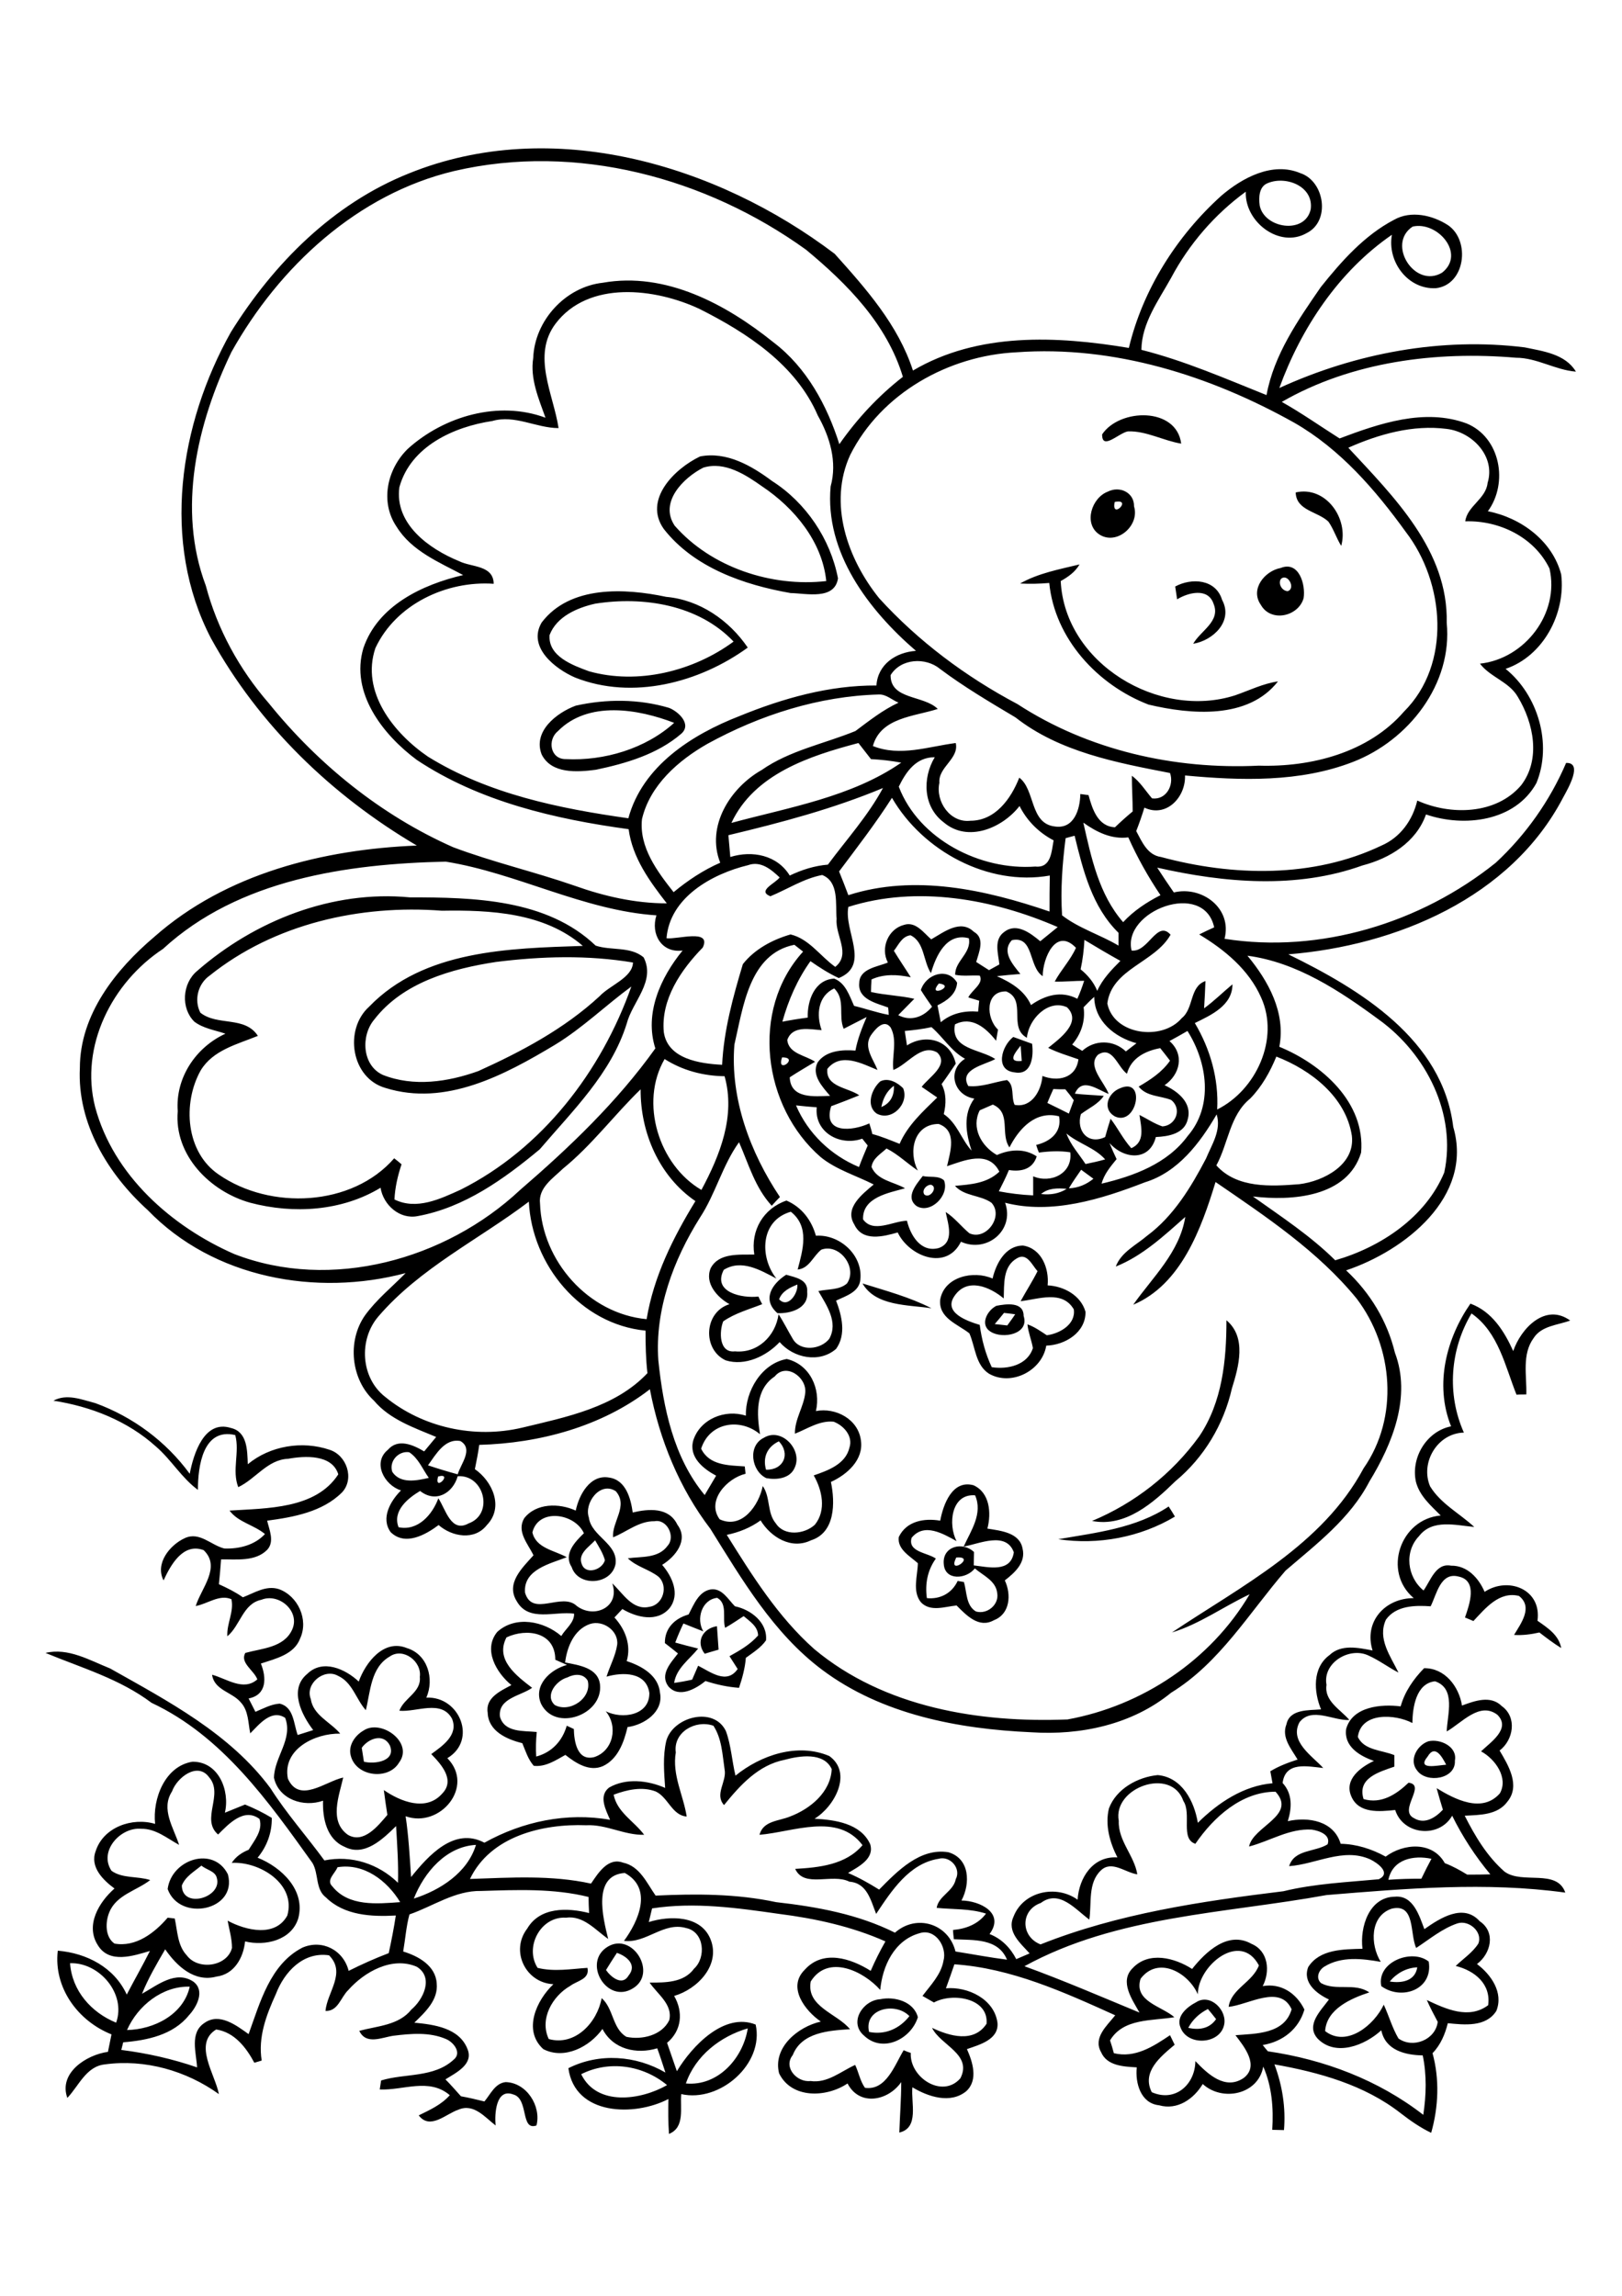 <?xml version="1.0" encoding="utf-8"?>
<!-- Generator: Adobe Illustrator 21.0.2, SVG Export Plug-In . SVG Version: 6.00 Build 0)  -->
<svg version="1.2" baseProfile="tiny" id="Layer_1" xmlns="http://www.w3.org/2000/svg" xmlns:xlink="http://www.w3.org/1999/xlink"
	 x="0px" y="0px" viewBox="0 0 595 842" overflow="scroll" xml:space="preserve">
<g>
	<path d="M435.9,743.7c4,0.9,7.8,0.3,10.2-3.2c-0.7-0.9-2.2-2.8-3-3.7C440.1,738.3,437.5,740.6,435.9,743.7 M438.8,734.3
		c5.2-3.4,11.6,3.1,10.2,8.5c-1.7,7-13.3,7.6-15.9,0.9C431.2,739.5,435.5,736,438.8,734.3 M318.8,745.2c5.9,1.2,11.2-1.2,14.8-5.8
		C328.5,734.1,316.8,736.6,318.8,745.2 M322.9,733.2c5.2-1.1,12.3,0.8,13.8,6.6c-2.5,8.1-13,13.3-19.8,6.7
		C311.3,741.7,316.5,733.6,322.9,733.2 M509.8,726.7c4.3,0.7,9.3-0.1,10.1-5.2C515.9,721.7,512.4,723.6,509.8,726.7 M506.7,728.4
		c-1.8-8.9,11.3-13.9,17.4-9C525.8,729.7,514.1,733.8,506.7,728.4 M226.3,716.2c-1.4,2.1-2.7,4.2-4,6.3c1.8,2.6,6,6,8.3,2
		C233.8,720.6,229.9,717.4,226.3,716.2 M223,713.9c9.1-5.4,18.3,9.8,9.2,15.3C222.6,735.2,213.4,719.6,223,713.9 M66.7,691.5
		c0.1,8.8,15.1,4.4,12.8-2.9c-0.6-2.4-3.9-2.9-5.6-4.4C71.2,686.4,68,688.2,66.7,691.5 M61.5,692.8c1.4-10.9,16.8-16,22.1-5.4
		C87.2,700.7,65.9,705,61.5,692.8 M523.7,644.2c-4.2,5.1,3.7,3.2,6.8,3C529,644.3,526.4,639.6,523.7,644.2 M524,638.6
		c4.2-1,10.7,1.9,9.7,7.1c0.4,6.8-10.3,8.4-13.8,3.7C516.7,645.6,519.8,640,524,638.6 M132.7,641c0.2,1.3,0.6,3.8,0.8,5.1
		c4,1,11.9-0.2,9.5-6C140.6,635.5,135.1,637.6,132.7,641 M133.3,634.7c6.4-4.4,18.6,4.3,13.1,11.7c-3.9,6.6-15.7,5.2-17.7-2.4
		C127.6,640.2,130.2,636.5,133.3,634.7 M258.5,606.5c-3.4-4.4-0.7-9.3,4.5-10.1c0.2,2.9,0.4,5.7,0.6,8.6
		C262.3,605.4,259.7,606.1,258.5,606.5 M258,598.3c-2.5-1-4.9-1.9-7.3-2.9c-1.1,2.3-2.1,4.6-3,7c2.8,0.8,5.6,1.5,8.4,2.2
		c-3.2,4-8,7.2-8.8,12.6c2.2-0.3,4.4-0.7,6.6-1.2c0.7-1.7,1.5-3.4,2.2-5.1c4.6,2.3,10.5,7,14.5,1.2c-1-1.6-2-3.1-3-4.7
		c3.8-2.1,7.6-4.3,10.5-7.6c-0.1-3.4-3.1-5.2-5.3-7.1c-2.3,1.5-4.5,3-6.8,4.3c-1.1-3.6,1-8.8-2.9-11
		C257.4,586.6,255.3,593.8,258,598.3 M252.6,592.1c1.9-3.6,3.7-8.5,8.2-9.2c4.1-0.5,6.3,3.7,8.8,6.2c5.8,1.2,12,5.9,11.4,12.5
		c-1.9,2.7-4.8,4.5-7.4,6.4c-0.3,3.8-1.3,7.4-2.5,11c-4.2-0.3-8.3-1.2-12.3-2.5c-3.6,2.9-9.7,6.4-13.6,2c-3.3-4.4,0.9-8.7,3.5-12.1
		c-1.6-1.3-3.2-2.6-4.8-3.8C243.8,597.1,247.6,593.5,252.6,592.1 M388.2,564.5c13.8-2.4,28.5-4,40.5-12c0.8,1.2,1.6,2.5,2.3,3.7
		C418.3,563.8,402.8,566.7,388.2,564.5 M350.8,571.2C347.2,578.3,358.5,570.6,350.8,571.2 M350.9,565.2c-4.9-2.7-11.9-6.9-16.5-1.2
		c-1.5,5.2,5.8,5.4,8.9,7.6c-3.1,4.3-4,9.3-3.3,14.5c4.9,0.5,9.2-1.8,11.3-6.3c0.6,0.1,1.7,0.3,2.3,0.4c1.1,3.7,0.7,8.6,4.4,10.8
		c4.1,1.2,8.6-2.5,7.8-6.8c-0.5-4.5-5.2-6.4-8.2-9c-3.1,4-11,4.6-11.4-1.6c-0.6-6.5,6.9-8.4,11.1-4.4c0,1.2-0.1,3.7-0.1,4.9
		c5.3,0.6,13.6,2.8,14.7-4.8c-2.8-7.8-12.7-3.1-18.4-2.1c2.7-5.9,7.1-12.1,4.2-18.8C348.9,547.7,347.7,559.1,350.9,565.2
		 M344.9,557.7c1.1-5.9,4.4-15.1,12.2-13c6,2.7,6.6,10.2,5.1,15.9c4.8,0.8,11.8,1.4,12.9,7.3c1.3,5.2-2.9,8.9-6.5,11.7
		c2.4,5.1,2,12.3-4,14.6c-5.5,3.1-10.1-1.8-13.7-5.4c-4.3,0.4-9.6,2.5-13.1-1.2c-3.2-4-1.2-9.6-1.1-14.3c-2.9-2.6-7.6-5.1-7-9.6
		C332.5,557.8,339.1,556.7,344.9,557.7 M208.1,615.2c-4,1.1-8.4,6.6-4.6,10.1c5.5,3,13.7-2.5,12.1-8.9
		C214,613.6,210.6,613.9,208.1,615.2 M207.3,609.7c5,1,12.1,1.9,12.8,8.1c1.2,11.1-16.4,17.5-21.6,7.1c-3-6.8,3.4-12.7,9.5-14.3
		c-1.1-0.5-3.2-1.4-4.3-1.9c0-10.1-10.4-11.7-17.9-8.2c-4.3,8.2,3.7,14.1,9.4,18.5c-4.2,3-12.6,3.8-11.8,10.6
		c1.7,5.9,8.7,5.1,13.5,5.6c-0.3,3-0.4,6-0.2,9c5.7-1.5,9.6-5.7,11.2-11.3c0.7,0.3,2,0.9,2.6,1.2c0.1,4.5,1.2,11.9,7.5,10.3
		c7-2.3,8.8-11.3,4.2-16.8c6,3,16.1,1.6,16-6.7c-1.1-7.8-9.8-7.7-15.7-6c1.2-3.9,3.3-7.6,3.9-11.7c0.6-5.1-5.2-9.2-10-7.6
		C210.6,597.6,208,604,207.3,609.7 M213.4,573.6c1.4,4.1,7.5,2.2,8.5-1.4c-0.7-2.6-2.2-4.9-3.6-7.3
		C216.1,567.3,211.9,569.8,213.4,573.6 M216,556.5c0.9,7,10.8,9.6,9.8,17.1c-1.5,7.7-13.7,8.5-16.1,1.1c-3.1-4.8,1.3-9.3,4.5-12.4
		c-3.4-7.4-16.7-9.3-18.9-0.3c1.3,5.8,8.1,6.6,12.6,9.1c-6.1,2.4-16,4.5-15.3,13c2.7,9.2,13.5-0.4,19,4.9c6.4,4.8,16,0.4,13-8.3
		c3.9,3.6,7.4,10,13.6,8.6c5.1-0.7,7.1-7.7,3.3-11.1c-3.5-2.7-8-3.6-11.2-6.7c5-0.7,11.2,0.1,14.6-4.6c3-3.3-0.2-9.9-4.8-9
		c-5.7-0.1-10.2,3.9-15.2,5.9c-0.5-5.7,5.7-11.5,1-16.9C220.1,543.1,214.2,551.3,216,556.5 M211.2,554c1.2-5.8,5.3-13.4,12.3-12.1
		c6.1,0.9,7.9,7.7,8.6,12.8c5.9-1.4,13.3-2,16.4,4.5c4.2,5.6-0.7,11.7-5.6,14.7c3.7,4.3,6.7,10.8,2.7,15.9
		c-4.5,5.3-12.1,3.4-17.3,0.3c-1,1-1.9,2.1-2.9,3.1c4,4.4,6.2,10.1,4.5,16c5.5,1.8,11.6,5.2,12.2,11.6c1.4,7-5.8,11.8-11.9,12.6
		c-1.3,5.5-3.5,11.7-9,14.3c-5,2.2-10-1.1-13.8-4.1c-3.6,2-7.3,4.5-11.6,4c-2.1-2.4-3-5.4-4.2-8.3c-5.7-1.4-12.5-4.4-12.7-11.2
		c-0.9-5.5,4.8-8,8.7-10.1c-5.5-4.5-10.5-13-5.2-19.5c6.7-6.1,17.1-4,23.5,1.5c1.6-2.7,4.8-4.9,4.7-8.2c-7-1-16.6,3.2-21-4.5
		c-4.2-6.6,2-12.3,6.1-16.9c-2-4.2-6.3-8.7-3.4-13.6C196.7,551.2,205.1,551.2,211.2,554 M281,539c6.4,0.2,9.1-5.8,4.7-10.4
		C281.5,530.6,279.7,534.4,281,539 M280.2,527.3c6.5-4,14.4,4.5,11.3,11c-1.7,4-6.7,4.5-10.4,3.8
		C275.6,539.5,274.2,530.2,280.2,527.3 M449.9,484.2c7.5,6.3,4.5,17,2,25c-3,13.2-10.2,25.3-20.7,34c-8.1,7.9-18.3,17-30.6,14.6
		c15.6-6.5,29.3-17.2,39.3-31C448.4,514.2,449.9,498.8,449.9,484.2 M213.2,760.7c5.8,11.9,21.9,9.5,31.5,4
		C235.9,757.4,223.5,755.5,213.2,760.7 M251.6,764.1c11.8,1.1,21-9.3,22.7-20.2C264.3,746.8,255.1,753.9,251.6,764.1 M46.6,744.5
		c9.8-0.2,20.7-5.6,23-15.9C59.6,728.3,50.5,735.6,46.6,744.5 M25.7,720c0.7,10.1,7.8,18.1,16.9,21.8
		C46.4,731.2,36.4,719.6,25.7,720 M439.4,731.4c-3.5-8-14.6-14.2-21-5.7c-2.6,8.3,7.7,10,12.4,14.1c-8.2,1.4-18.7,0.3-23.6,8.5
		c0.4,1.2,1.1,3.5,1.4,4.7c7.8,1.9,14.5-2.5,20.6-6.6c0.4,0.9,1.3,2.6,1.7,3.5c-5.1,4.3-12.2,9.9-8.4,17.4c8.6,3.8,15.9-2.8,16-11.4
		c4.5,4.7,10.9,10.8,17.7,6.2c5.9-4.5,0.2-11.5-3-15.7c7.6-0.6,18-0.4,20.6-9.5c-4.2-9.3-15.9-1.6-23.1-0.9c0.9-6.6,8.8-9,11.1-15.2
		C455,708,439.4,720.9,439.4,731.4 M322.9,729.8c-6.2-7-19.2-13.2-25.5-3.1c-1.7,9.3,9.7,11.7,14.4,17.5c-7.7,0.5-17.7,1.1-21,9.5
		c-3.6,4.5,1.6,10.1,6.5,9.5c6.2,0.9,11.1-3.5,16.4-5.9c1.3,2.7,1.8,5.9,3.6,8.4c7.8,1.1,10.9-8.4,14.2-13.8c0.6,0.3,1.9,0.8,2.6,1
		c-0.5,9,11.6,16.9,18.2,9.3c4.5-8.8-7.3-12.1-10.4-18.5c6.3,3,15.3,5.7,20-1.5c0.8-9.5-12.6-11.5-19.3-7.8
		c-1.4-0.8-2.8-1.6-4.2-2.4c3-4,6.8-7.8,7.7-12.9c1.4-5.1-3-12-8.8-10.1C328,711.6,323.7,721.1,322.9,729.8 M506.5,719.5
		c-6.8-1.2-14.4-2.1-20.6,1.7c-2.1,1.2-3.4,4.2-1.3,6.1c5.5,3,12.3-0.3,17.7,3.4c-6.7,2.2-15.7,6.1-16.2,14.2
		c7.9,6.1,18-2.2,21.5-9.7c1.9,4.1,3.1,8.5,5.4,12.4c5.3,3.8,13.6,0.5,14.4-6.1c-1.4-2.6-2.8-5.3-4-8c7,3.3,15.4,7.2,22.5,1.9
		c1.1-7.8-5-12.7-11.9-14.4c2.8-2.7,6.2-4.9,8.3-8.2c1.7-4.3-3.5-8.8-7.7-7.4c-5.6,1.9-10.2,5.8-15.1,9c-2.4-5.1-0.2-16.5-9-14.4
		C502.5,702.7,502.6,713.2,506.5,719.5 M223.1,711.1c-4.7-3.3-9.1-8.7-15.5-7.8c-9.2-0.6-15.3,10.7-10.4,18.4
		c6.1,1.5,12.2,0.4,18.3,0c0.9,4.2-3.8,4.7-6.3,6.6c-6.5,3.7-11.4,12.1-7.9,19.5c9.7,2.7,17.8-6.1,19.4-15
		c4.4,3.8,3.9,11.2,9.1,14.2c5.6,1.2,13-0.5,15.7-6.1c1.4-5.8-4.4-9.6-7.2-13.8c5.7,0,12.5,0.1,16.3-5.1c4.5-4.1,3.8-13.5-2.9-14.9
		c-8.3-2.4-14.6,5.7-22.8,4.7c5.3-7.2,10.7-19.2,0.3-24.9C217.2,687.7,221.2,703.4,223.1,711.1 M123.8,684.8c-0.8,2.2-4.3,4.7-1.9,7
		c6,7.5,16.4,6.4,24.9,5.8C142,689.7,133.5,683.2,123.8,684.8 M509.3,689.4c4-0.3,8-0.4,12.1-0.4c1.2-2.5,2.4-4.9,3.7-7.3
		C518.5,680.3,510.9,681.8,509.3,689.4 M151.8,696.3c9.7-3.1,19.7-9.5,22.8-19.7C163.6,677.2,155.6,686.7,151.8,696.3 M410.4,667.8
		c-0.3,7.3,5.7,12.7,6.8,19.6c-4.4-0.6-9.4-5.3-13.4-1.4c-4.8,4.6-3.3,12-4.2,18c-5.1-3.7-11-11.2-17.8-6.1
		c-7.5,2.6-7.5,12.3-0.1,15.2c28.4-11.3,58.9-15.8,89.1-19.5c11.5-2.8,23.3-3.3,35-4.4c4.7-2.3-0.5-6-3.2-7.3
		c-9.8-4.4-19.8,1.8-29.7,2.5c1.9-6.2,9.4-5.1,14.1-8c1.3-3.5-3.1-5-5.8-5.4c-8.2-0.5-15.3,4.2-23,6.2c1.4-7.4,17.7-11.4,9.7-20.1
		c-12.4,0-22.7,9.3-29.4,19.1c-5.6-1.8-1.3-11-4.4-15.7C429.7,647.8,408.1,655.6,410.4,667.8 M63.1,657c-4.2,6.5,0.6,13.3,2.6,19.6
		c-4.4-2.4-8.6-6-13.9-5.9c-7.6-0.7-15.7,8.2-10.9,15.4c4,2.9,9.6,1.9,14.2,3.4c-5,3.9-12.4,5.4-15,11.8c-1.5,3.6-1.6,9.1,1.9,11.5
		c7.8,1.4,14.7-3.9,19.5-9.5c0.7,0.1,2,0.2,2.6,0.3c1,4.6,1,9.9,4.4,13.5c4.1,5.6,14.8,4.2,16.6-2.7c0-3.4-1-6.7-1.6-10
		c6.7,3.6,17.5,6.2,21.9-1.9c3.3-11.6-10.2-19.9-20.4-19.3c1.5-2.3,3.7-3.8,6.2-4.8c2.1-3.4,5.3-7.1,4-11.3
		c-5.7-4.3-11.4,1.9-15.2,5.7c-6.5-5.6,2.2-14.7-3.3-21C72.5,646,64.9,651.9,63.1,657 M247.9,642.7c-1.4,8.3,2.8,15.7,4,23.5
		c-5.4-0.4-6.8-7.1-11.4-9.2c-5-1.9-10.6-0.6-15.4,1.2c1.3,6.5,7.5,9.7,11.2,14.7c-7.3,0.2-13.9-3.9-21.3-3.5
		c-16-0.6-35.1,4-42.6,19.7c14.8-0.5,29.9-1.5,44.4,1.7c2.6-3.8,6.2-9.7,11.7-7.7c6.2,1.3,8.7,7.4,12,12.1
		c14.8-0.7,29.7-0.7,44.2,2.4c15,1.7,30,4.4,43.6,11.2c7.9-7,19.7-3.3,22.2,6.9c6.3,1,12.6,2.2,18.9,3c-3.3-8-12.4-7.1-19.5-7.5
		c-0.1-0.9-0.3-2.6-0.3-3.4c4.7-0.4,9.2-2.1,12.1-6c-5.9-1.9-12.1-1.5-18.1-2.1c0.7-4.4,6.1-6,7-10.5c2.1-4-2.1-8.7-6.3-7.5
		c-10.8,1.7-17.3,11.8-22.9,20.2c-2-5-3.3-11.3-9.8-11.8c-6.3-3.2-16.6,2.5-19.9-4.7c8.8-0.5,18.6-1.5,24.7-8.7
		c-9.1-12.1-25.5-4.8-37.8-3.8c1.4-5.2,7.1-5,11.2-6.7c7.4-2.8,14.9-8.9,15.3-17.4c-2.9-6.3-11.8-4.9-17.3-3.4
		c-9.6,1.9-16.3,9.3-22.2,16.6c-3.6-4,1.1-8.6,0.2-13.1c-0.8-5.4-1-11.3-4.1-16C255.2,630.6,246.9,635.2,247.9,642.7 M518.1,631.9
		c-6.3-3.3-18.8-4.1-20,5.1c2.3,5,8.9,4.8,13.4,6.7c0,1.4,0,2.8,0,4.2c-5.7,2-13.7,4.2-11.3,11.9c6.5,1.9,12-1.7,16.5-6
		c6.7,0.8-3.9,10.1,2,13c3.9,2.4,7.9-0.2,10.6-3.1c-0.8-2.6-1.6-5.3-2.3-7.9c6.7,4.1,16.7,9.3,23.2,1.9c3.2-5.7-1.7-12.6-6.9-15.4
		c3.4-3.3,11.1-8.3,6-13.4c-6.5-5-13.1,3-18.6,6.1c0.2-6.1,3.5-15.8-4.3-18.4C519.4,617.4,518.2,626.2,518.1,631.9 M143,607.5
		c-7,4-7.1,12.8-8.8,19.7c-3.6-4-4.9-10.2-10.2-12.6c-5.1-2.9-12.2,2.9-10,8.5c0.9,6,7.2,8.4,10.8,12.7c-9.2-0.2-21.3,5.7-19.2,16.5
		c4.2,9.3,13.8,1,20.3-0.4c-1.5,6.7-5.3,16,1.7,21c5.8,3.4,11.1-3.3,14.5-7.3c-0.5-3.1-0.9-6.1-1.3-9.1c6.1,4.2,15.5,8,21.4,1.3
		c4.9-5-0.4-10.8-4-14.5c4.1-3,10.1-7,7.6-13c-3.9-7.1-13-2.3-19.3-2.9c1.7-4.7,8.1-6.8,7.5-12.4C154.8,609.3,147.9,604.1,143,607.5
		 M539.4,478.1c7.9,2.9,12.4,10.1,15.7,17.4c2.8-8.3,11.8-17.8,20.9-11.2c-4.6,1.7-10.5,1.9-13.4,6.4c-4.4,6-2.5,13.8-2.7,20.7
		c-0.9,0-2.7,0-3.6,0.1c-4.2-10.5-6.6-22.9-16.5-29.8c-7.9,13.2-9.1,29.6-2.8,43.7c-9.7,0.2-16.1,11-12.4,19.7
		c3.9,6.4,10.8,9.9,16.2,14.9c-6.8-0.6-15.3-3-20.2,3.3c-5.6,5.8-4.4,15.1,1.6,20c2.6-3.6,4.5-10.2,10.1-9.1
		c5.9-0.1,10.1,4.5,12.3,9.6c8.6-5.7,21-1,19.4,10.6c3.7,2.6,7.8,5.2,8.7,10c-2.8-1.7-5.4-3.7-8-5.7c-3.1,0.7-6.2,1.1-9.3,0.9
		c2.5-4.2,7.1-10.2,1.8-14.3c-7.2-1.8-12.3,4.5-16.7,9.2c-0.8-0.3-2.3-1-3.1-1.3c1.6-4.6,4.8-13.5-2.3-15
		c-6.7-1.8-8.1,6.6-10.3,10.9c-5.7-0.4-12.7-0.3-16.4,4.9c-3.2,7,1.7,13.4,4.6,19.4c-3.7-1.9-7.1-4.5-10.9-6.2
		c-6.9-3.4-17,2.5-15.5,10.7c-0.9,6,5.1,9,8.4,12.9c-6,0.3-13.8-4.9-18.3,0.8c-3.8,7.1,4.6,12.3,8.7,16.8
		c-5.8-0.6-13.9-2.5-14.9,5.5c3.7,4,3.4,9.2,1.9,14c7.6-1.7,16.9-0.1,19.4,8.3c5.8,0.1,11.4,1.9,16.5,4.7c6.6-4.9,17.2-5.7,21.7,2.4
		c2.9,1.1,5.6,2.6,8.2,4.2c2.8,0,5.6,0,8.5-0.1c-5.5-6.6-10.2-13.8-14-21.5c-4.8,8.4-18,7.1-20.9-2.1c-5.7,0.6-13.4,1.4-16.1-5
		c-2.7-6.2,3.4-10.7,8.3-13c-5.2-1.8-11.1-5.3-10.2-11.7c2.3-8.3,12.9-9.2,20-8.3c1.5-5.4,4.7-10,8.6-14c7.6-0.1,12.8,6.7,13.9,13.7
		c4.6-1.7,10.5-3.9,14.6,0.2c5.7,4.1,4.3,12.4-0.8,16.3c3.2,5.4,7.7,12.8,2.9,18.7c-3.6,5-10.2,4.9-15.7,5.2
		c3.8,7.5,8.2,14.9,14.6,20.5c6.5,4.8,19.2-1.2,22.3,7.7c-29.1-4-58.5-1.5-87.6,0.9c-37.2,6.8-76.9,7.5-110.8,26.1
		c14.3,5.2,28.2,11.2,42.2,17c-2.6-4.7-7.5-11.4-2.5-16.3c5.9-6.3,15.4-3.8,21.8,0.3c5-6.3,13.2-14.1,21.8-9.2
		c6.2,2.6,6.9,10.1,4.1,15.5c6.7-1.2,12.4,2.6,15.3,8.6c-2.1,7.2-8,11.8-15.3,13c0.6,0.8,1.2,1.5,1.9,2.3c20.6,3,40.5,10.5,57,23.3
		c1.1-7.2,1.3-14.6-0.2-21.8c-6.5-0.1-13.7-1.9-15.2-9.2c-6,5.5-16.7,9.8-23.3,3.1c-4.6-5,1.2-10.4,4.1-14.4
		c-4.5-2.1-9.8-6.2-7.6-11.9c4.2-6.6,12.9-6.5,19.9-6.7c-1-7.9,2.4-19,11.9-19.1c6.7-0.6,8.9,6.9,10.8,11.9c5.7-4,14.3-9.6,20.3-2.9
		c6,4,4.1,11.9-1,15.7c5.2,3.9,9.8,10.5,7.1,17.2c-3.8,6-11.7,5.1-17.8,4.5c-1,4-2.6,7.9-5.6,11c2.6,9.5,2.2,19.7-0.5,29.2
		c-4-1.9-7.7-4.5-11.2-7.2c-13.3-10.4-30-15-46.3-17.9c2.9,7.7,4.2,15.9,3.5,24.1c-1.1,0-3.2-0.1-4.3-0.1c0.5-7.9-0.1-15.9-3.3-23.2
		c-1.8,10.3-15,13-22.2,6.4c-3.3,5.5-9.3,9.7-16,7.8c-6.8-0.7-8.8-8.2-8.2-13.9c-4.8-0.3-10.9-0.5-13.1-5.6c-3-5.3,2.2-9.7,5.2-13.5
		c-18.8-8.5-38.2-17.3-59-18.7c-1,2.9-2,5.8-3.1,8.8c8-0.7,17.7,3.9,18.9,12.6c0.6,6.2-6.6,8.1-11.2,9.7c2.1,4.7,4.2,11.3-0.2,15.4
		c-5.8,4.8-14,2.1-19.8-1.4c-0.6,5.6,2.6,14.9-4.8,16.6c0.2-6.2,0.7-12.3,0.7-18.5c-4.8,6.9-15.3,9-19.7,0.5
		c-7.7,5.2-20.5,5.7-25.1-3.7c-2.4-9.5,6.9-17.1,15.3-19c-5.8-4-12.4-12.6-5.9-19c6.7-7.5,16.9-4.2,24.2,0.4
		c1.6-3.7,3.4-7.3,5.4-10.8c-12.4-5.5-25.7-8.4-39.1-10.1c-15.4-2.2-31-4.4-46.5-2c-0.4,1.6-0.8,3.3-1.2,5c7.7-2.4,19-2.5,22.6,6.2
		c3.9,9.5-4.7,18.4-13.3,20.9c3.4,5.9,2.8,12.7-2.6,17.2c1.2,3.5,2.4,6.9,3.6,10.4c5.6-9.3,17.4-21.7,28.9-17.1
		c3.2,14.4-13.1,28.7-27.3,25.5c-0.5,5,1.5,12.2-4.5,14.6c-0.3-4.3-0.3-8.6-0.2-12.8c-12.5,6.5-34.3,6.1-36.7-11.3
		c11.3-5.7,24.8-4.7,35.6,1.6c-1-3-1.9-5.9-3-8.9c-7.6,2.3-16.2,0.4-20.1-7.1c-4.7,6.6-14,11.4-21.7,7.4c-7.6-6.9-2.5-17.9,3.7-23.8
		c-10.2-0.5-15.9-12.2-9.6-20.4c4.7-8,14.8-7.7,22.7-5.7c-0.1-2-0.2-4-0.2-5.9c-12.9-3.2-26.3-2.6-39.4-2.2
		c-9.6-0.2-17.6,5.6-26.3,8.6c-1.2,4.4-1.5,9-2.3,13.6c5.6,1.7,11.9,5.2,12.3,11.7c0.6,6.1-4.2,10.5-8.2,14.4
		c7.2,0.7,16.5,1.9,19.5,9.7c2.3,5.6-4.3,8.7-8.1,11.1c2,2,3.8,4.1,5.7,6.2c2.9,0.5,5.7,1.2,8.6,1.9c2.2-2.6,3.9-6.7,7.8-7.1
		c7.7,0.2,13.1,8.8,11.3,15.9c-6,2.1-2.7-9.9-8.6-11.4c-6.3-2.3-6.8,7.2-6.4,11.4c-3.9-3-8-8.2-13.6-5.8c-4.6,1.5-10.4,7.6-14.6,2.1
		c4.1-2,8.3-3.9,11.4-7.4c-7.6-6.5-17.1-1.7-25.7-2.1c0.1-0.8,0.4-2.5,0.5-3.3c8.8-2.7,19.4-0.9,26.7-7.7c3-2.5-0.2-6.4-2.9-7.5
		c-6-2.6-12.9-2-19.3-1.2c-4.2,0.6-10,3.5-12.5-1.8c6.6-1.8,14.5-2,19.1-7.8c4.4-3.7,8.3-11.8,2-15.7c-9-3.9-19.2,1.8-25.2,8.6
		c-2.7,2.6-3.7,7.8-8.3,7.6c0.6-6.9,7.7-14,1.3-20.4c-9.5-1.4-16.4,6.1-19.5,14.2c-3.5,7.7-6.6,15.8-5.2,24.4
		c-0.7,0.2-2,0.6-2.7,0.8c-3-5.6-7.3-11.2-14-12.2c-8.5,5.2-0.4,16.4,1,23.7c-12-8.6-27.1-12.9-41.8-10.9
		c-6.9,0.7-9.6,7.9-13.8,12.3c-3.3-9.2,7-15.8,14.9-16.9c0.4-2.1,0.9-4.3,1.3-6.4c-12.3-4.9-21.3-17.1-19.7-30.7
		c10.6,0.9,20.7,6.1,25.3,16.1c2.8-5.4,5.8-10.6,8.5-16c-6.1,1.8-14.9,4.8-19.1-2.1c-4.7-7.3,0.4-15.8,6.1-20.8
		c-4.2-3.1-9.1-7.9-6.9-13.7c2.8-8.8,13.4-12.5,21.8-10c-1-9.2,3.6-21.2,13.7-22.8c9.6-0.1,13.8,10.6,11.9,18.7c2.5-1,4.9-2,7.4-3
		c3.4,1.4,6.7,3,9.8,4.9c0.1,5.4-1.8,10.5-5.2,14.6c8.8,3.5,17.7,12,14.9,22.3c-2.5,8-12.1,10.2-19.5,8.4c-0.6,6-4,12.1-10.5,12.9
		c-8.1,2.2-14.6-3.9-18.8-10c-3.1,5.3-6.2,10.6-8.5,16.3c5.6-3.1,12.4-8.8,18.9-4.4c4.3,3.3,1.2,9.2-1.7,12.3
		c-5.8,7.2-15.3,9.2-24.1,9.9c-0.2,0.7-0.5,2.1-0.7,2.8c9.5,1.2,18.8,3.3,27.8,6.4c-0.3-5.4-2.8-12.7,2.7-16.3
		c5.5-3.9,11.7,0.9,16.2,4.1c4.2-11.6,7.9-25.6,19.7-31.7c7.3-3.2,15.1,0.9,17,8.5c4.8-2.4,9.7-4.6,14.7-6.5c1-4.6,1.9-9.2,2.6-13.8
		c-8.9,0.5-18.9,0-25.6-6.6c-4-3-2.6-8.7-5-12.7c-16.2-22.6-33-46.5-59-58.7c-11.7-8.8-25.6-12.8-38.9-18.3c8.3-2,16.2,2.7,23.7,5.7
		c21.3,12,44,23.9,58.8,43.9c5.9,9.3,13.3,17.6,19.8,26.5c9.9-2,19.8,1.2,27,8.2c0.2-7-0.3-13.9-0.7-20.8
		c-4.8,4.7-11.6,11.4-18.9,7.6c-6.6-2.8-8.1-10.5-7.9-16.9c-7.1,2.5-16.2-0.4-18-8.4c0.1-7.6,7.1-14.3,4.1-22
		c-5.1-3.3-9.6,2.5-12.8,5.7c-0.8-3.9-0.6-8.3-3.5-11.4c-3.2-3.8-9.7-4.4-10.5-10.1c5.3,1.4,11.5,6.2,16.6,1.7
		c-1.2-3.3-6.5-6.1-4.4-9.7c6.1-1.7,14.2-1.9,17.2-8.6c3-6.7-4.9-13.5-11.3-10.9c-6.8,1.4-7.7,9.4-12.5,13.4
		c-0.3-4.6,2.5-9,1.5-13.6c-4.4-1.9-8.7,1.7-13.1,2.5c2-6.5,9.4-14.3,2.9-20.5c-7.6-2.8-12.1,5.5-14.7,11.1
		c-3.2-6.2,2.3-13,7.8-15.5c5.4-2.5,9.6,2.6,14.5,3.8c5.4,0.2,11.1-1.2,14.9-5.3c-4.1-3.4-9.8-4.3-13-8.6
		c13.7-0.9,31.6-0.5,39.9-13.3c-2.3-7.4-12.3-6.8-18.4-5.7c-7.6,0.3-11.9,7.4-18.3,10.4c-2.4-6.2,0.6-12.8-1.1-19.1
		c-11.9-2.8-13.7,11.6-13.7,20.1c-6-4.4-9.8-11.1-15.4-15.9c-10.4-9.4-23.9-14.7-37.6-16.8c4.9-2.7,10.4-0.4,15.4,0.9
		c13.7,5,25.9,14,34.6,25.9c1.4-7.3,5.3-19.9,15.1-16.8c6.1,1.4,6,8.3,6.2,13.3c8.2-6.8,20-8.7,30-5.3c6.3,2,9.2,10.6,4.6,15.6
		c-7.2,7.2-17.8,9.1-27.5,10.4c0.8,3.4,2.8,7.7,0,10.7c-4.4,4.4-11.2,3.4-16.9,3.5c-0.2,3-0.5,6.1-0.8,9.1c3.1,1.4,6.1,2.9,8.8,4.8
		c4.2-1.6,8.5-4.5,13.2-3c7,2.5,11,11.2,7.8,18.1c-2.2,5.9-9,7.4-14.4,9.2c2.1,5.2,2.2,11.5-4.5,12.8c0.8,1.6,1.7,3.3,2.5,4.9
		c2.9-1.2,5.7-2.8,8.9-3c5.2,1.2,5.1,7.4,6.6,11.5c1.9-0.6,3.8-1.2,5.7-1.8c-4.3-5.6-9-15-2.2-20.6c5.7-5.6,14-1.8,18.9,2.8
		c2.5-7,9.2-15.7,17.6-12.3c7.7,2.3,10.2,11.3,7.2,18.2c12.2-0.6,18.8,15.6,7.7,22.2c10.2,10.4-2.7,25.8-15.3,21.3
		c1.1,7.4,1.5,14.8,2,22.3c6.3-7.8,15.8-18.5,26.9-12.6c14-7.8,30.2-11.2,46.1-8.4c-1.6-3.7-4.3-8.7-0.4-11.8
		c6.2-3.6,14.2-2.7,20.6,0.1c-0.4-5.7-0.9-11.6,0.4-17.2c2.4-8.9,17.5-12.9,21.9-3.6c1.9,5.2,2.2,10.9,3.5,16.3
		c9.4-7.6,22.8-12.1,34.4-7.2c8.7,6.2,1.9,18.6-5.4,23c7.5,0.4,16.9,1.7,20.4,9.3c1.7,5.4-4.3,8.3-8.1,10.6c4,1.7,7.7,3.8,11.4,6.1
		c6.7-6.8,15-15.4,25.4-13.7c7.9,2.3,8.1,11.5,4.8,17.7c6.8,0.1,16,4.6,10.3,12.3c4.4,1.7,7.7,5.1,9.8,9.2c1.6-0.7,3.3-1.4,4.9-2.1
		c-3.3-3.7-8.5-7.9-5.9-13.5c3.6-9.3,15.7-11.8,23.5-6.2c0.5-8,5.6-16.1,14.6-15.5c-2.8-5.5-4.6-11.9-3.1-18
		c2.7-7.2,10.6-11.5,17.9-12.2c8.9,0.8,13.4,9.6,14.7,17.5c7.5-7.4,16.8-13.6,27.4-14.5c-0.2-1.1-0.6-3.3-0.8-4.4
		c3.1-1.9,6.6-3.2,10-4.3c-2.3-3.9-6-8.1-4.1-12.9c1.2-5.7,8.2-5.1,12.7-5.5c-2.7-6.5-3.2-15.3,3.1-19.9c4.3-4.1,10.6-2.7,15.8-1.7
		c-3.3-10.6,4.6-19.2,15.1-19.2c-11.5-9.7-5-29,9.9-30.3c-3.6-3.6-7.8-7.2-9.1-12.4c-1.9-8.8,3.9-18.5,12.9-20.3
		C526.1,507.6,530.7,490.6,539.4,478.1 M368.3,481.5c-1.1,1.4-2.2,2.7-3.4,4.1c1.2,0.1,3.5,0.4,4.6,0.5c1-1.4,2-2.7,2.9-4.1
		C371.5,481.9,369.4,481.6,368.3,481.5 M365.5,478.9c3.6-0.7,10-1.6,10,3.7c2.2,6.7-7.7,8.6-12.1,5.8
		C359.3,485.9,362.1,480.6,365.5,478.9 M316.4,470.7c8.6,2.7,17.3,5,25.3,9.1C333.2,478.5,321.2,479.1,316.4,470.7 M285.8,476.5
		c3.2,3.5,7-2.1,6.7-5.4C289.8,472.2,286.9,473.5,285.8,476.5 M285.2,481.6c-5.8-5-2-10.8,3.2-14.1c3.4,1,8.1,1.7,7.7,6.3
		C296.7,479.9,289.9,481.8,285.2,481.6 M373,461.5c-5.2,3-4.6,9.5-4.8,14.7c-5-4.2-13.3-7.8-18-1c-4.4,6.2,4.6,9.3,9.2,10.7
		c0.7,5.4,2.1,10.6,4.4,15.5c5.8,0.9,13.1-0.7,15.1-7c-0.5-2.9-1.7-5.7-2-8.7c2.6,0.9,4.8,2.5,7.1,4c4.7-0.6,10.7-4,9.9-9.5
		c-4.2-7.2-13-3.7-19.5-3c2-3.7,4.3-7.2,6.2-11C378.6,464,376.7,459.2,373,461.5 M364.1,468.9c1.3-5.5,4.7-12.1,11.2-12.1
		c6.8,1.1,9.6,8.4,9,14.6c6,0.3,12.2,3.7,13.9,9.7c0.1,7.6-7.5,12.2-14.4,12.4c-1.5,9.2-12.8,15-21,10.3c-5-3.2-5-9.8-7.2-14.8
		c-4.3-3.4-11.4-5.6-10.7-12.4C346.4,468.2,357.1,465.8,364.1,468.9 M284.8,468.9c-5.9-3.1-12.8-7.2-19.3-3.2
		c-4.3,8.3,6.8,10.5,12.7,9.8c0.3,0.7,1,2.1,1.4,2.8c-4.8,1.9-10,3.3-14.3,6.3c-1.5,3.7-1.6,11.7,4.3,11c8.3,0.8,14.9-5.6,16-13.6
		c1.9,2.9,3.4,6,5.2,9c2.7,4.8,10.3,4,13.4,0c3.4-6.1-1-12.3-4-17.5c3.4-0.8,7.7-0.3,10.5-2.8c4-5.8-2.7-14.8-9.4-12.4
		c-3,2.3-4.4,6.9-8.7,7.3c1.9-7.2,4.5-15.7-2.5-21.2C278.8,447.6,278.6,461.1,284.8,468.9 M276.7,460.1c-1.4-8.8,3.3-16.9,11.8-19.8
		c5.6,2.4,9.2,7.2,10.8,12.9c8.7-0.6,17.3,7.1,16.3,16.1c-0.4,4.6-5.4,6-8.9,7.7c2.1,5.5,3.8,12.4,0,17.7
		c-6.1,5.3-15.6,3.4-20.7-2.5c-4.9,5.2-12.7,8.9-19.8,6.7c-8.6-4-8-17.7,1.4-20.6c-4.5-2.5-9.2-7.7-6.9-13.2
		C263.7,459.4,271.1,460.2,276.7,460.1 M341.5,434.5c-1.7,0-3.5,2.1-2.4,3.6C341.1,439.8,344.3,435.3,341.5,434.5 M338.5,431.3
		c2.5,0.6,5.7-0.3,7.8,1.6c2.1,5.5-5,12.5-10.1,9.4C331.9,439,336.3,434.2,338.5,431.3 M410.9,399.1c9.6-4.2,6.2,13.9-1.8,10.4
		C404.1,406.8,406.4,400.8,410.9,399.1 M323.3,406c3.4-1.4,4.8-4.3,4.6-7.8C325.3,400.1,323.9,402.9,323.3,406 M322.9,396.6
		c2.9-1.5,6.3,0.4,8.4,2.5c2.3,5.6-4.1,12.3-9.7,9.3C317.5,405.5,319.8,399.3,322.9,396.6 M374.8,389.1c-0.1-1.4-0.3-4.2-0.4-5.6
		C372.3,386.1,369.4,389.7,374.8,389.1 M372.3,393.3c-7.5-0.7-4.9-9.7-0.6-13c2.3,0.8,4.6,1.7,6.9,2.5
		C379.2,387.3,378.5,394.4,372.3,393.3 M181.9,352.8c-16.3,2.5-34.1,7.5-44.6,21.1c-5,5.9-4.5,16.8,3.1,20.3
		c11.3,4.5,24,2.6,35.1-1.4c15.9-7.2,31.5-15.5,44.4-27.4c3.8-4.1,12.1-6.8,12.3-12.4C215.6,350.2,198.5,350.7,181.9,352.8
		 M76.9,357.8c-4.3,3-5.8,9-3.4,13.6c6.3,5,16.3,1.1,21.1,8.5c-7.6,3.1-16.5,5.2-21,12.7c-6.7,12-5.5,30,6.7,38.2
		c18.8,13,48.8,11.8,64.3-6c0.7,0.5,2,1.6,2.7,2.2c-1.4,4.2-2.4,8.5-2.6,12.9c8.1,4,16.8-0.2,24.3-3.6c29.9-15,51.6-43.4,62.6-74.5
		c-9.4,6.9-17.9,15.2-27.9,21.3c-18.5,11.1-40.2,22.8-62.3,15.9c-12.6-3.6-15.3-21.4-6-29.8c20.1-20.8,51.4-21.4,78.4-22.3
		c-14.1-12.2-33.9-13.2-51.7-12.9C132.1,331.7,100.6,338.8,76.9,357.8 M72.3,356.1c21.2-18.5,49.6-29.7,78-27
		c23.4,0,50.3,0.6,68.2,17.7c5.7,1.9,12.7,0.2,17.6,4.3c4.5,8.8-4.1,16.2-6.2,24.3c-5.7,18.3-19.8,31.9-31.9,46.1
		c-13.1,10.9-27.7,21.4-44.8,24.5c-6.6,1.3-12.6-4.1-13.6-10.4c-14.2,8.6-31.9,9.7-47.8,5.5c-14.7-4.1-28-17.4-26.6-33.6
		c-0.9-12.2,6.6-23.4,17.5-28.4c-3.8-1.3-8.1-1.9-11.4-4.4C66.3,369.8,66.8,360.7,72.3,356.1 M204.7,268.1c-4,3.2-2.9,10.4,2.9,10.3
		c14,0.7,29.2-3.8,39.7-13.3C234.1,260,215.8,256.9,204.7,268.1 M211.2,258.8c11.2-2.5,23.1-2.5,34.2,0.8c3.4,1.3,8.5,6,4.5,9.5
		c-8.7,7.5-20.3,10.9-31.3,13.2c-6.8,0.9-16.3,1.6-19.9-5.6C195.4,268.2,204.2,261.4,211.2,258.8 M218.3,221.4
		c-6.6,1.5-14.1,4.7-16.7,11.5c-0.6,7.8,8.5,11.1,14.5,13.3c17.9,5,38.2,0,53-10.9C256.3,221.8,236,218.6,218.3,221.4 M198.7,228.3
		c10.4-13.7,30.6-12.6,45.7-9.4c12.3,1.1,23.1,8.6,29.9,18.6c-17.8,12.9-42.3,19.3-63.3,11C203.6,245.3,193.4,237.3,198.7,228.3
		 M431.1,215.1c6.1-3.3,14.9-2.7,17.2,4.9c4.2,7.8-3.3,14.9-10.6,16.1c2.7-4.8,10.1-8.2,7.5-14.6c-2-6.1-9.3-4.2-13.4-1.7
		C431.6,218.2,431.3,216.6,431.1,215.1 M469.9,212.3c-1.2,1.7,0.4,4.5,2.5,4.5C475.4,215.8,472.4,210.1,469.9,212.3 M469.8,208.3
		c6.7-2.7,9.2,6.1,8.4,11.1c-1.9,6.7-12,9-15.7,2.4C458.5,216.1,463.9,209.4,469.8,208.3 M374.2,214c6.7-3.8,14.4-5.2,21.8-7
		c-1.6,2.8-4.2,4.6-6.9,6.1c1.5,30.2,36,50.9,64,41.9c5.2-1.8,10.2-4.3,15.7-5.1c-10.9,14-31.9,12.2-47.5,8.5
		c-18.7-7.2-34.4-24.2-36.4-44.6C381.3,214.1,377.8,214.2,374.2,214 M475.3,180.6c11-2.5,19.5,9.5,16.7,19.6
		c-1.8-2.9-2.8-6.2-4.7-8.9C483.3,187.5,475.5,187.3,475.3,180.6 M408.9,184.1C407.5,190.9,415.7,182.7,408.9,184.1 M406.4,180.3
		c4.3-2.2,9.7,0.3,9.6,5.4c2.2,7.1-6.5,14.6-12.9,10.2C397.4,191.9,400.5,182.5,406.4,180.3 M258,171.5
		c-7.3,3.7-16.3,12.7-10.5,21.3c13.4,15.3,35.6,22.6,55.6,20.3c-1.5-14.5-11.7-26.8-23.5-34.7C273.5,174.1,265.9,169.1,258,171.5
		 M256.8,167.4c9.7-1.9,18.9,3.4,26.4,9c12.4,7.9,21.4,21.2,24.2,35.7c-1.2,8.1-11.7,5.5-17.4,5.4c-17.1-3-35.4-9.3-46.5-23.5
		C235.9,183.3,247.4,171.9,256.8,167.4 M404.3,159.3c6.4-9.6,27.3-10.1,29,3.4c-6.6-1.1-12.8-4.7-19.5-4.5
		C410.5,158.7,404.2,165.4,404.3,159.3 M167.9,541.4c-1.8,6.3-8.1,9.9-13.8,5.4c-4.5,2.7-10.2,7.3-7.9,13.3
		c7.1,1.5,12.4-4.6,14.6-10.6c2.7,4,4.6,12.8,11.1,9.2C181.3,555.3,177.6,540.7,167.9,541.4 M160.7,541.5
		C159.1,547.5,166.5,539.9,160.7,541.5 M143.9,539.8c3,4.5,9,3.2,13.4,2.2c-2.3-3.2-3.8-7.2-7.2-9.4
		C146.2,532,142.6,535.9,143.9,539.8 M157,537.4c3.6,1.2,7.2,2.3,10.9,3.3c1.1-3.8,5.9-9.3,1-12.2
		C163.2,527.4,159.9,533.4,157,537.4 M284.2,504.8c-7.2,4.8-6.6,13.8-5.4,21.2c-7.3-6.1-18.5-4.4-21.6,5.3c3,6.2,10.1,6.1,16,6.5
		c0.1,0.7,0.2,2,0.3,2.7c-6.8,1.6-14.5,9.9-9.5,16.7c8.2,3.8,14.4-5.2,15.8-12.2c2.9,4.1,1.5,9.8,4.8,13.7c3.1,4.8,10.5,4,14.3,0.5
		c4.3-5.3,2.7-12.7-0.4-18.1c5.2-1.8,11.7-4.1,13.1-10.2c1.4-4.2-2.1-8.1-5.8-9.5c-5.2-0.5-9.6,2.6-14.2,4.4
		c-0.1-5.4,3.3-9.9,3.8-15.1C295.9,505,288.3,499.7,284.2,504.8 M138.8,482.8c-7.3,8.5-6.5,22.5,2.5,29.5
		c13.8,11.3,32.8,15.4,50.2,11.3c16.2-3.9,34.1-7.4,46-20c-0.6-5.2-0.7-10.4-0.7-15.6c-23.8-2.3-41.7-24.1-42.8-47.3
		C175.5,454.7,154.1,465,138.8,482.8 M381.9,437.9c3.3,0.4,6.6-0.1,9.4-1.9C387.9,435.7,384.5,435.7,381.9,437.9 M392.1,435.8
		c3.4-0.1,6.4-1.4,9-3.5c-1.1-0.8-3.4-2.5-4.5-3.3C395.1,431.2,393.5,433.4,392.1,435.8 M398.2,426.9c2.4-0.5,4.8-1,7.2-1.7
		c-3.8-4.3-9.8-5.8-14.2-9.5C392.7,419.9,395.8,423.2,398.2,426.9 M336.7,429.3c-3.9-2.6-7.3-6-11.5-8.1c-2.1,2-5.1,3.6-5.5,6.8
		c2.1,4.9,8.1,5.4,12.3,7.8c-6,1.7-15.7,3.3-15.4,11.4c3.7,5.2,11,0.6,16.1,0.5c1.3,5.4,5.1,11.8,11.7,10c5.8-2.1,3.4-8.8,2.5-13.2
		c3.3,2.1,5.7,5.3,8.7,7.8c6.1,2.8,12.7-6.2,8.1-11.2c-4.1-2.9-9.9-2.3-13.4-6.2c5.8-0.5,11.8-0.9,16.3-5.2c-4-8-12.9-4.1-19.2-2
		c1.2-5.3,3.8-13.1-3.1-15.5C335,412.3,333.2,422.7,336.7,429.3 M359.4,407.2c-3.2,6.3,0.5,13.1,6.3,16.4c4.8-2.1,10.1-2.5,14.6,0.5
		c-1.5,4.8-5.8,5.7-10.2,5c-1.1,2.7-2.4,5.2-3.7,7.8c4.1,0.8,8.3,1.3,12.6,1.5c0-2.3,0-4.6,0-7c6.5,2.8,14.6-1.1,13.6-8.8
		c-3.8-0.6-7.7-0.4-11.5,0.1c-0.3-0.7-0.8-2.1-1-2.8c5.1-1.2,9.5-4.6,8.4-10.5c-8.6-2.2-14.7,4.5-18.2,11.4
		c-3.5-5,0.8-12.7-6.1-15.7C362.9,405.7,360.5,406.7,359.4,407.2 M292,405.4c4.4,10.3,12.8,18.3,23.1,22.6c1-2.7,2.1-5.3,3.2-7.9
		c-0.5-0.6-1.5-1.9-2-2.5c-8.1,2.9-17.6-2.3-16.7-11.5C297.1,405.9,294.6,405.7,292,405.4 M206.5,428.6c-3.6,3.5-9.1,7-8.4,12.8
		c0.7,21.1,17.8,40.4,39.1,42.4c2.6-15.7,9.7-29.9,17.9-43.3c-13.3-9.1-20.2-25.1-20.1-41C225.3,408.9,217.1,420,206.5,428.6
		 M386.4,399.4c-0.8,1.7-1.5,3.4-2.2,5.1c2.7,1.3,5.3,2.6,7.9,3.9c0.6-1.6,1.2-3.3,1.8-4.9c-1-1.4-2-2.7-3.1-4
		C389.3,399.5,387.9,399.5,386.4,399.4 M468.2,387.5c-2.3,5.6-5.3,11-9.6,15.4c-7.5,6.1-8,16.4-12.4,24.5c7.6,8.5,20.1,7.7,30.4,6.9
		c9-1.1,20.6-7.2,19.3-17.8C493.7,402.3,480.9,392.4,468.2,387.5 M257.3,436.4c6.8-12.7,12.6-27.1,8.5-41.7
		c-7.8-0.1-15.4-2.1-22-6.3C234.5,404.4,241.7,427.3,257.3,436.4 M286.9,387.8C284.6,394.3,293.5,387.7,286.9,387.8 M413.4,393.8
		c-3.5-2.6-5.3-10.4-10.6-7c-4.2,4.1,2.3,10,3.9,14.4c-4-1.5-9.8-6.3-12.4-0.1c3.5,0.4,7,0.5,10.6,0.8c-2.1,3.1-5.5,4.5-8.4,6.7
		c-1.8,6.2,2.7,11.4,8.9,8.4c0.6-2.2,1.3-4.5,2-6.7c2.7,3.5,4.6,7.5,7.6,10.8c5.2-2.3,3.6-7.7,3-12.2c2.8,1.4,5.4,3.2,8.4,4.2
		c5-0.3,7.3-6.5,3.2-9.7c-4-1.6-9-1.2-11.9-4.9c4.3-2.5,8.6-5.3,11.5-9.5c-1.2-1.6-2.4-3.1-3.6-4.6
		C420.2,385.4,414.9,388,413.4,393.8 M429,381.8c5.6,4.9,3.9,12.3-1.8,16.2c4.8,2.2,10.2,6.4,8.5,12.5c-1.2,5.3-7.1,6.3-11.7,6.5
		c-2.3,9-11.7,8.2-17,2.2c0.8,2,1.7,4,2.6,5.9c-2.2,2.7-4.6,5.5-5.5,9c11.8-2.8,24.1-7.3,31.6-17.5c9.5-11,7.2-27-0.1-38.5
		C433.4,379.4,431.2,380.6,429,381.8 M331.9,378.1c0.3,1.8,0.5,3.5,0.8,5.3c7.1-4.5,16-1.9,17.9,6.7c-1.7,2.5-3.4,5.1-5.2,7.5
		c1.8,3.4,1.7,7.3,0.8,11c4.9,3.3,6.4,9.2,10.2,13.4c-2.1-6.4-3.2-13.4,1-19.1c-7.6-1.2-10.1-10.4-3.4-14.6
		c-5.1-2.8-8-7.9-12.3-11.6C338.5,377.4,335.2,377.8,331.9,378.1 M319.4,379.8c-2.7,4.3,1,8.7,2.5,12.6c-5.7-2.3-13.4-6.6-18.4-0.4
		c-0.7,6.7,7.6,6.8,11.7,9.7c-3.4,1.4-6.8,2.7-10.3,4c-3.2,10.2,7.7,9.2,14,6.3c0.3,1,0.9,2.9,1.1,3.9c3.4,0.9,6.7,2.3,10,3.6
		c3-6.9,8.6-11.9,13.8-17c-1.9-1.3-3.8-2.6-5.7-3.9c2.6-3.5,10.3-8.1,5.7-12.6c-5.9-3.4-10.8,4.4-16.1,6.4c-0.6-5.1,1.6-10.9-1-15.6
		C324.2,373.5,320.9,377.6,319.4,379.8 M397.5,369.4c0.7,5.1-0.9,9.8-4.2,13.7c1.2,0.8,2.4,1.5,3.7,2.3c4.6-4.2,11.5-4.1,16,0.2
		c1.3-1,2.6-2,3.9-3c-8-2.2-15.4-8.1-15.5-17C400,366.8,398.8,368.1,397.5,369.4 M366.1,377.6c-0.2,1-0.5,3-0.7,4.1
		c-3.7-4.7-8.9-9.2-15.1-6c-1.7,9.2,9.3,9,14.8,12.7c-3.7,2.1-13.5,3.7-9.9,9.9c4.9,0.5,9.5-1.5,14.2-2.2c2.9,2,1.4,6.2,2.8,9.1
		c6.3,1.2,9.8-5.3,10.2-10.6c5.6,2.2,12.3,0.9,13.2-6.1c-3.7-1.3-7.5-2.4-11.1-4.2c4.1-3.3,12.6-9.4,6.9-14.9
		c-6.9-3.1-14.1,4.4-14.7,11.2c-7-3.8,0.1-13.9-7.6-17C361.3,363.4,361.7,373.5,366.1,377.6 M301.4,377.8
		c-4.4-0.3-10.7-1.8-12.6,3.6c0.5,5.1,6.7,5.6,10.2,8c-3.1,1.9-6.3,3.7-9.3,5.7c0.3,8,9.1,7,14.8,6.8c-2.8-3.3-6.9-7.6-4.6-12.2
		c3-4.4,9.1-4.8,13.9-4.4c0.8-4.3,2.4-8.3,4.1-12.3c-2.8,1.4-5.6,2.9-8.4,4.3c-2.1-4.7,0.8-10.7-3.5-14.8
		C300,365.3,299.4,372.2,301.4,377.8 M344.4,360.7C339.7,366.3,351.1,361.5,344.4,360.7 M457.6,350.5c7.7,9.3,14.1,20.9,11.7,33.4
		c15.6,6.4,31.6,20.4,30,38.8c-5,16.4-25.4,17.8-39.7,16.1c10.4,7.4,21.1,14.4,30.2,23.4c16.7-4.8,33.2-15.8,40-32.2
		c4.6-21.4-6.6-43.5-23.9-56C491.5,363.4,475.7,352.9,457.6,350.5 M269.4,383.1c-1.6,19.8,5.8,39.6,16.7,55.9
		c-0.8,0.8-2.3,2.4-3,3.2c-6.1-6.6-8.5-15.3-12-23.3c-6.1,8.5-8.6,18.9-14.3,27.6c-9.8,15.6-16.6,33.8-15.3,52.4
		c1.8,17.4,5.6,35.7,17,49.4c1.4-2.4,2.8-4.7,4.2-7.1c-4.7-2.5-10.1-6.8-8.4-12.9c2.5-7.9,11.7-11.6,19.3-9.1
		c-0.2-9,5.7-19.1,15-20.8c8.5,2,12.6,11,10.7,19.1c7.3-1.4,15.5,3,16.5,10.7c1.1,7.2-5.1,12.6-11,15.3c1.6,7.6,1.6,18.6-7.3,21.4
		c-7.2,3.5-14.7-1.1-18.5-7.3c-3.7,2.7-8,4.4-12.4,5.3c9.3,14.9,18.8,30.1,32.1,41.9c25.6,21.4,60.5,27.1,92.9,25.8
		c27.4-5,52.5-21.7,66.8-45.9c-9.6,4.5-18.3,10.9-28.5,14c25.5-17.1,55.2-32,70.3-60.2c13-18.6,11-44.4-2.5-62.2
		c-14.3-17.5-33.3-30.1-51.8-42.8c-5.2,17-12.6,37.6-30.2,45c7.2-10.2,17-19.2,19.1-32.2c-7.8,6.9-15.7,14.3-25.5,18.2
		c2-5.3,7.4-7.8,11.5-11.3c9.7-7.2,16.1-17.8,21.6-28.3c2.1-5.1,5.7-10.4,3.9-16.2c-6.1,10.5-14.2,21.2-26.3,24.9
		c-16,6.2-34.2,11.9-51.3,7.5c3.6,10.1-6.7,18.6-16.2,14.3c-5.3,10.8-19,5.4-23.2-3.4c-5.3,1.5-12.9,3.5-15.9-2.9
		c-3.8-6.1,3-11.2,7.1-14.7c-6.5-3.3-13.7-5.4-19.4-10c-21.3-18.4-26-54-6.5-75.4c-0.8-0.6-2.4-1.9-3.2-2.5
		C274.8,349.8,272.6,369.5,269.4,383.1 M397.8,344.7c-0.2,3.6-0.6,7.2-1.4,10.8c2.6,2.1,4.8,4.7,6.1,7.9c1.9-4.3,5.2-7.7,8.5-11
		C406.5,349.9,402.1,347.3,397.8,344.7 M371.2,344.8c-4,4.2,0.4,9,3.1,12.4c-2.9,0.2-5.7,0.5-8.6,0.8c5.1,2.3,10.1,5.2,12.5,10.6
		c5.1-3.6,11.1-5.4,17-2.3c1-2.2,1.8-4.4,2.5-6.6c-3.6,0-7.2,0.4-10.8,0.3c2.3-4.3,5.8-7.9,7.8-12.4c-7.4-7.7-12.2,3.9-12.2,10.4
		C377.2,354.6,379.4,343.1,371.2,344.8 M327.9,348.7c2,3.3,4.2,6.5,6.2,9.7c-4.8-1-9.8-1.3-14.4,0.8c-0.1,1.2-0.2,3.5-0.2,4.6
		c5.2,1.2,10.7,1.3,15.9,2.5c-2,2-3.9,4-5.9,6c4.6,2.4,9.3,0.7,12.4-3.1c-1.4-2-2.8-4-4.1-6.1c1.8-5.8,9.8-8.6,13.3-2.7
		c-0.3,4.2-3.7,6.6-7.2,8.3c0.4,2,0.8,4.1,1.2,6.2c3.9-3.3,8.7-4.3,13.7-3.9c0.1-1,0.3-3,0.4-4c-1-0.3-3-0.9-4-1.2
		c1.2-2.6,5.8-5.1,4.2-8c-3-0.2-6,0.3-9-0.3c-0.2-5,6.1-8,5-13.4c-8.2-2.2-12.1,6.5-13.9,12.8c-2.9-4.4-2.3-11.4-7.5-13.9
		C330.8,343.4,329.6,346.6,327.9,348.7 M415.1,348.6c6.1,0.8,9.3-11.4,14.3-5.8c-5.8,10.3-21.5,12.4-23.2,25.2
		c2.3,11.6,20.1,13.9,27.3,5.4c4.5-3.6,2.8-11.6,8.7-13.6c-0.1,3.3-0.3,6.6-0.5,10c3.7-2.7,6.9-5.9,10.4-8.8
		c0,7.8-7.9,11.3-13.8,14.2c5.7,9.6,8.8,20.5,8.2,31.7c14.3-7.1,23-26,16.1-41.1c-4.5-10.2-13.4-17.5-22.7-23.1
		c1.8-0.9,3.7-1.8,5.5-2.6C441.6,322.6,411.6,334.1,415.1,348.6 M311.2,332.6c-1.7,8.9,8.2,21.3-3.5,26.1c-3.7-1.7-7.1-3.9-10.4-6.2
		c-4.8,6.7-8.1,14.3-10.3,22.2c3.1-0.6,6.2-1.1,9.3-1.5c-0.2-6.2,2.5-13.9,9.7-14.3c4.2,1.6,5.6,6.3,7.3,10c4.2,1,8.4,2.5,12.7,3.3
		c0-0.7-0.1-2-0.2-2.7c-4.3-1.6-11.2-3-10.6-9c0.1-5.3,6.7-5.9,10.5-7.5c-2.8-5.3,0.1-12.3,5.9-13.8c4.3-1.4,7.2,2.9,10,5.3
		c4.6-2.6,10.7-7.5,15.6-2.8c4.3,2.4,1.9,7.5,0.9,11.1c1.6,1,3.1,2,4.7,3c1.3-0.7,2.5-1.4,3.8-2.1c-0.4-4-2.2-9.2,1.9-12
		c4.5-3.4,9.6,0.6,13.1,3.5c2.1-1.7,4.3-3.5,6.4-5.2C364.3,329.7,336.4,324.6,311.2,332.6 M274.4,317.3
		c-13.2,3.2-28.7,11.8-29.9,26.8c4,0.5,16.6-3.6,13.3,3.4c-8,8.2-15.4,19-14.3,31c1.4,9.9,13.3,11.6,21.4,12
		c0.6-12.6,4-24.9,7.6-36.9c4.3-5.5,10.9-9,17.5-10.9c6.8,1.6,10.9,8,16.4,11.9c5.9-4.7-0.1-11.6,0.5-17.6c-0.5-5.4,1-13.6-5.3-16.1
		c-6.8,1.3-12.7,5.2-19,7.8c-5-2,1.8-4.7,3.4-6.9C282.9,318.9,279.1,315.6,274.4,317.3 M59.8,348c-18.7,12.3-30.6,35.7-24.9,58
		c6.7,25,28,43.8,51,53.9c35.5,13.8,77.6,2.1,104.9-23.5c18.1-15.6,35.6-32.3,49.6-51.9c-4.1-12.8,1.9-26,10-35.9
		c-7.7,1-11.8-6-9.6-12.9c-26.8-1.8-51.1-15.5-77.3-19.7C127.3,316.8,87.5,322.5,59.8,348 M390.9,307.4c-1.2,9.4-1.9,18.8-1.3,28.3
		c6.2,4.8,14,7.1,20.7,11.1c0-1.2,0-3.5,0-4.7c-9.7-9.5-13-22.9-16.1-35.6C393.3,306.7,391.7,307.2,390.9,307.4 M397.4,301.7
		c2.9,12.8,5.7,26.3,14.6,36.5c3.9-4.2,8.6-7.3,13.7-9.9c-4.5-6.7-8.5-13.8-11.8-21.2C407.8,307.9,402.3,305.2,397.4,301.7
		 M327.2,292.6c-6,9.4-12.8,18.2-19.4,27c1.2,2.9,2.3,5.8,3.4,8.7c24.3-7.8,50.4-2,73.8,6c0-4.4,0-8.8,0.1-13.2
		C362.5,325.1,338.5,312.1,327.2,292.6 M267.2,306.3c0.2,2.6,0.5,5.3,0.7,8c8.1-2.5,17.2-0.7,21.8,6.8c4.4-2.1,9.1-3.6,14-4
		c6.9-9.3,14.7-17.9,20.2-28.1C305.7,296.6,286.5,301.7,267.2,306.3 M329.7,288.5c7.4,19.4,30,30.8,50.1,29.3
		c5.8,0.6,5.9-5.4,6.7-9.6c-5.4-2.8-9.8-7.2-12.5-12.6c-6.3,8.1-19,13.5-27.8,6c-7.6-5.7-7.9-16.2-3.3-23.9
		C336,277.7,332.4,283,329.7,288.5 M268.3,301.8c21.1-5.7,44.1-9.5,62.3-22.1c-3.7-0.7-7.4-1.1-11.1-1.3c-1.5-2-3.1-3.9-4.6-5.9
		C297.1,277.2,276.7,283.8,268.3,301.8 M259.5,272.8c-10.7,6.1-21.1,15.2-24,27.6c-1.1,10.3,5.6,19.2,11.6,26.8
		c5.2-4.3,10.9-8.1,17.1-10.8c-5.3-13.4,3.7-27.5,15.2-34c10.3-7.2,22.9-9.6,34.4-14.3c5.1-3.8,10-7.7,15.8-10.4
		c-2.4-1-4.5-3.1-7.2-3C300.4,255.3,278.8,262.2,259.5,272.8 M326.7,247.6c-0.1,9.1,12.2,7.3,17.3,12.4c-8.6,2.8-20.9,3.1-23.8,13.6
		c10,4,20.3,0.2,30.4-1.1c1.3,5.8-6.5,8.8-6,14.6c-1.5,6.9,4,14.8,11.4,13.9c9.1,0,14.9-8.1,17.9-15.8c5.9,4.4,3.8,16.8,13,17.9
		c7.1,1.1,9.3-6.3,9.4-11.9c0.8,0.1,2.3,0.3,3,0.4c1.4,5.1,3.4,11.5,9.7,11.8c2.1-2,4.3-4,6.5-5.8c0-4.4-0.3-8.7-0.3-13.1
		c3,2.2,5,5.5,7.4,8.3c5.1,0.7,8.2-4.8,6.6-9.3c-19.6-3.8-40.5-7.7-56.7-20.4c-9.4-5.6-18.9-11.2-27.7-17.8
		C339.6,241,330.5,241.4,326.7,247.6 M494.6,164.2c16.7,18,36.7,37.7,36.1,64.2c2.2,22.5-14,43.1-34.3,51c-19.5,7.6-41.2,6.9-61.7,5
		c0.3,7.9-6.8,15.6-14.9,11.8c-0.9,2.9-1.9,5.8-3,8.6c2.1,3.9,4.1,8.8,9.1,9.5c26.3,7.1,55.8,7.8,80.9-4.2c6.9-3,11.4-9.3,13.1-16.5
		c12.2,5.5,28.9,5.2,38.1-5.6c7.3-9.5,4.6-22.8-1.2-32.4c-3.2-5.6-10.1-7.2-13.9-12.2c16.5-1.8,29.3-18.5,25.5-34.9
		c-5.6-11.5-18.4-17.7-30.9-17.3c0.7-5.6,7.6-8.2,8.2-14.1c3-9.8-5.7-18.7-15-19.8C518.3,155.7,505.9,159.2,494.6,164.2
		 M372.9,129.2c-24.9,1.2-49.6,15-61,37.6c-8.2,17.8-1,38.2,10.6,52.6c14.4,15.8,31.8,28.8,50.7,38.8c26.1,17,57.7,24.1,88.6,22.6
		c19.2,0.6,40.2-4.8,53.2-19.8c17.5-17.4,15-47.3,0.7-65.9c-11.2-15.5-24.1-30.4-40.8-40C444,137.8,408.7,126.6,372.9,129.2
		 M203.8,118.7c-8.8,11.7-0.8,25.8,1.1,38.3c-8.2,0-16-5-24.3-2.6c-14.1,2.1-30,9.3-34.1,24.3c-1.8,13.5,10.9,22.6,21.9,27.1
		c4.6,2.3,12.6,1.4,12.7,8.3c-17.3-1.2-35.9,7.5-43.4,23.6c-5.4,16,6.7,31.2,19.3,39.8c22.1,13.7,48.1,19,73.5,22.6
		c5.2-19.2,23.3-30.7,40.8-37.5c15.9-6.5,32.9-11.3,50.2-11.2c0.5-7.8,7.2-12.2,14.5-12.7c-17.4-15-33.5-36.1-31.3-60.3
		c2.5-9-0.3-18.2-4.7-26c-8-18.6-25.9-30.3-43.4-39.1C240.4,105.7,215.9,102.7,203.8,118.7 M518.2,83.1c-9.7,6.4,0.8,22.9,10.8,16.9
		C537.8,93.1,527.3,81,518.2,83.1 M465.2,67.1c-3.4,1.2-3.5,5.3-3.1,8.3c1.7,8.4,16.6,10.7,18.7,1.4C482,68.4,471.9,64.4,465.2,67.1
		 M166.7,62.7c-35.5,8.4-64.3,35.1-81.8,66.4c-12.6,26.2-20,57.6-9.4,85.7c4.2,15.9,12.3,30.7,23.1,43.1
		c18.1,22.4,41.2,41.1,67.6,52.8c14.6,5.5,29.8,9,44.5,14.1c10.9,3.9,22.3,6.5,33.9,6.5c-6.3-8.1-12.6-16.7-14-27.2
		c-27-3.7-54.7-10.1-77.7-25.4c-12.4-9.2-24.5-24.6-19.6-41c5.3-15.6,21.6-23.3,36.6-26.8c-8.8-4.7-18.9-8.8-24.4-17.7
		c-6.2-9.1-3.5-21.2,4.1-28.6c13.3-12,33.3-17.8,50.5-11.4c-2.5-7-5.7-14.3-4.5-21.9c0.5-13.7,11.8-26.1,25.5-27.6
		c23.1-4.1,45.3,7.9,62.7,21.9c12.1,9.2,19.6,23.1,24.1,37.3c6.5-9.3,14.3-17.7,23.3-24.7c-5.8-19.3-20.4-34.1-35.5-46.6
		C259.1,65.2,211.4,52.3,166.7,62.7 M150,63.6c52.3-21.2,112.8-3.4,156.2,29.5c11.5,12.8,23.3,26.1,28.7,42.8
		c23.9-14.1,52.8-12.7,79.2-8.3c5.1-21.4,17.6-41.1,33.9-55.8c7.7-6.6,18.8-12.6,29-8.3c8.9,2.9,11.2,17.6,2.3,22
		c-10,5.7-22.8-4.2-22.3-15.2c-11.4,8.3-20.8,19.2-27.4,31.6c-4.6,8.3-10.8,16.6-10.9,26.4c15.8,4,30.7,10.5,45.9,16.6
		c2.7-14.8,11.5-27.4,19.9-39.6c7.6-9.5,16-19,26.9-24.7c6.2-3.5,14.1-1.7,19.8,2c8.3,5.7,6.3,21.9-4.5,23.1
		c-10.3,0.5-17.9-9.8-16.1-19.6c-19.5,13.4-33.3,34.2-41.3,56.2c28-12.8,59.4-18.7,90-14.9c6.7,1.4,14.9,2.4,18.8,8.9
		c-7.6-0.6-14.3-5.1-22-5.1c-29.2-2.5-60.2,1.4-85.9,16.2c7.3,4.1,14.1,8.9,21.2,13.4c14.6-5.5,31.2-11.2,46.6-5.5
		c12.4,5.1,15.4,21.8,7.8,32.2c12.2,2.4,23.7,10.9,26.9,23.2c1.7,14.2-6.5,29.9-20.4,34.6c11.9,9.6,17.2,27.6,11.3,41.9
		c-7.8,14.1-26.5,16.3-40.5,11.5c-3.6,10.2-13.3,16.1-23.3,18.7c-24.2,8.7-50.6,6.4-75.3,0.8c2,3.1,4,6.1,6.1,9.1
		c10.3-2.5,21.5,5.8,18.6,17c35,5.5,72-5.8,99.5-27.9c11-10.2,19.9-22.8,25.8-36.6c6.3-0.2,0.7,9.4-1.1,12.7
		c-19.2,36.8-61.3,54.3-100.8,57.5c26.4,12.9,56.6,31.2,60.5,63.3c7.5,25.6-17.8,45.4-39.3,52.6c8.8,8.2,15.1,18.6,17.9,30.2
		c6.1,16.1-0.9,33.4-9.4,47.3c-7,13.5-19.4,22.9-30.7,32.6c-13.4,15.5-24.2,33.9-42,44.8c-14.3,11.7-33.2,15.7-51.3,14.5
		c-26.8-1.2-54.8-6.5-76.7-22.9c-17.9-13.4-29.4-33.1-41-51.7c-11.4-14.9-18.7-32.8-22.2-51.2c-17.7,13.7-40.5,19.8-62.6,20.4
		c-0.4,3-1,5.9-1.6,8.9c6.5,4.5,10.7,14,4.4,20.5c-4.5,5.8-12.8,4.3-17.7,0c-4.8,3.6-12.3,7.8-17.6,2.6c-3.7-5.1-0.1-11.4,3.8-15.3
		c-6.1-1.9-10.6-10.2-4.8-14.9c3.7-4.3,9.3-1.8,13.3,0.6c1.5-1.8,2.9-3.5,4.4-5.3c-8.1-3.4-17-6.4-22.8-13.3
		c-8.5-7.8-9.9-21.9-3.3-31.3c4.2-5.8,9.9-10.4,14.9-15.5c-32.7,8.7-70.5,1.9-94.6-23.1c-14.6-13.2-25.9-31.8-24.9-52.1
		c0-19.6,13.1-36.1,27.4-48.2c26.3-23.2,61.9-32,96.2-33.4c-31.1-18.3-58-44.2-75.5-76c-18.4-35.3-11.6-78.6,7.3-112.3
		C100.4,96.6,122.2,74.7,150,63.6"/>
</g>
</svg>
